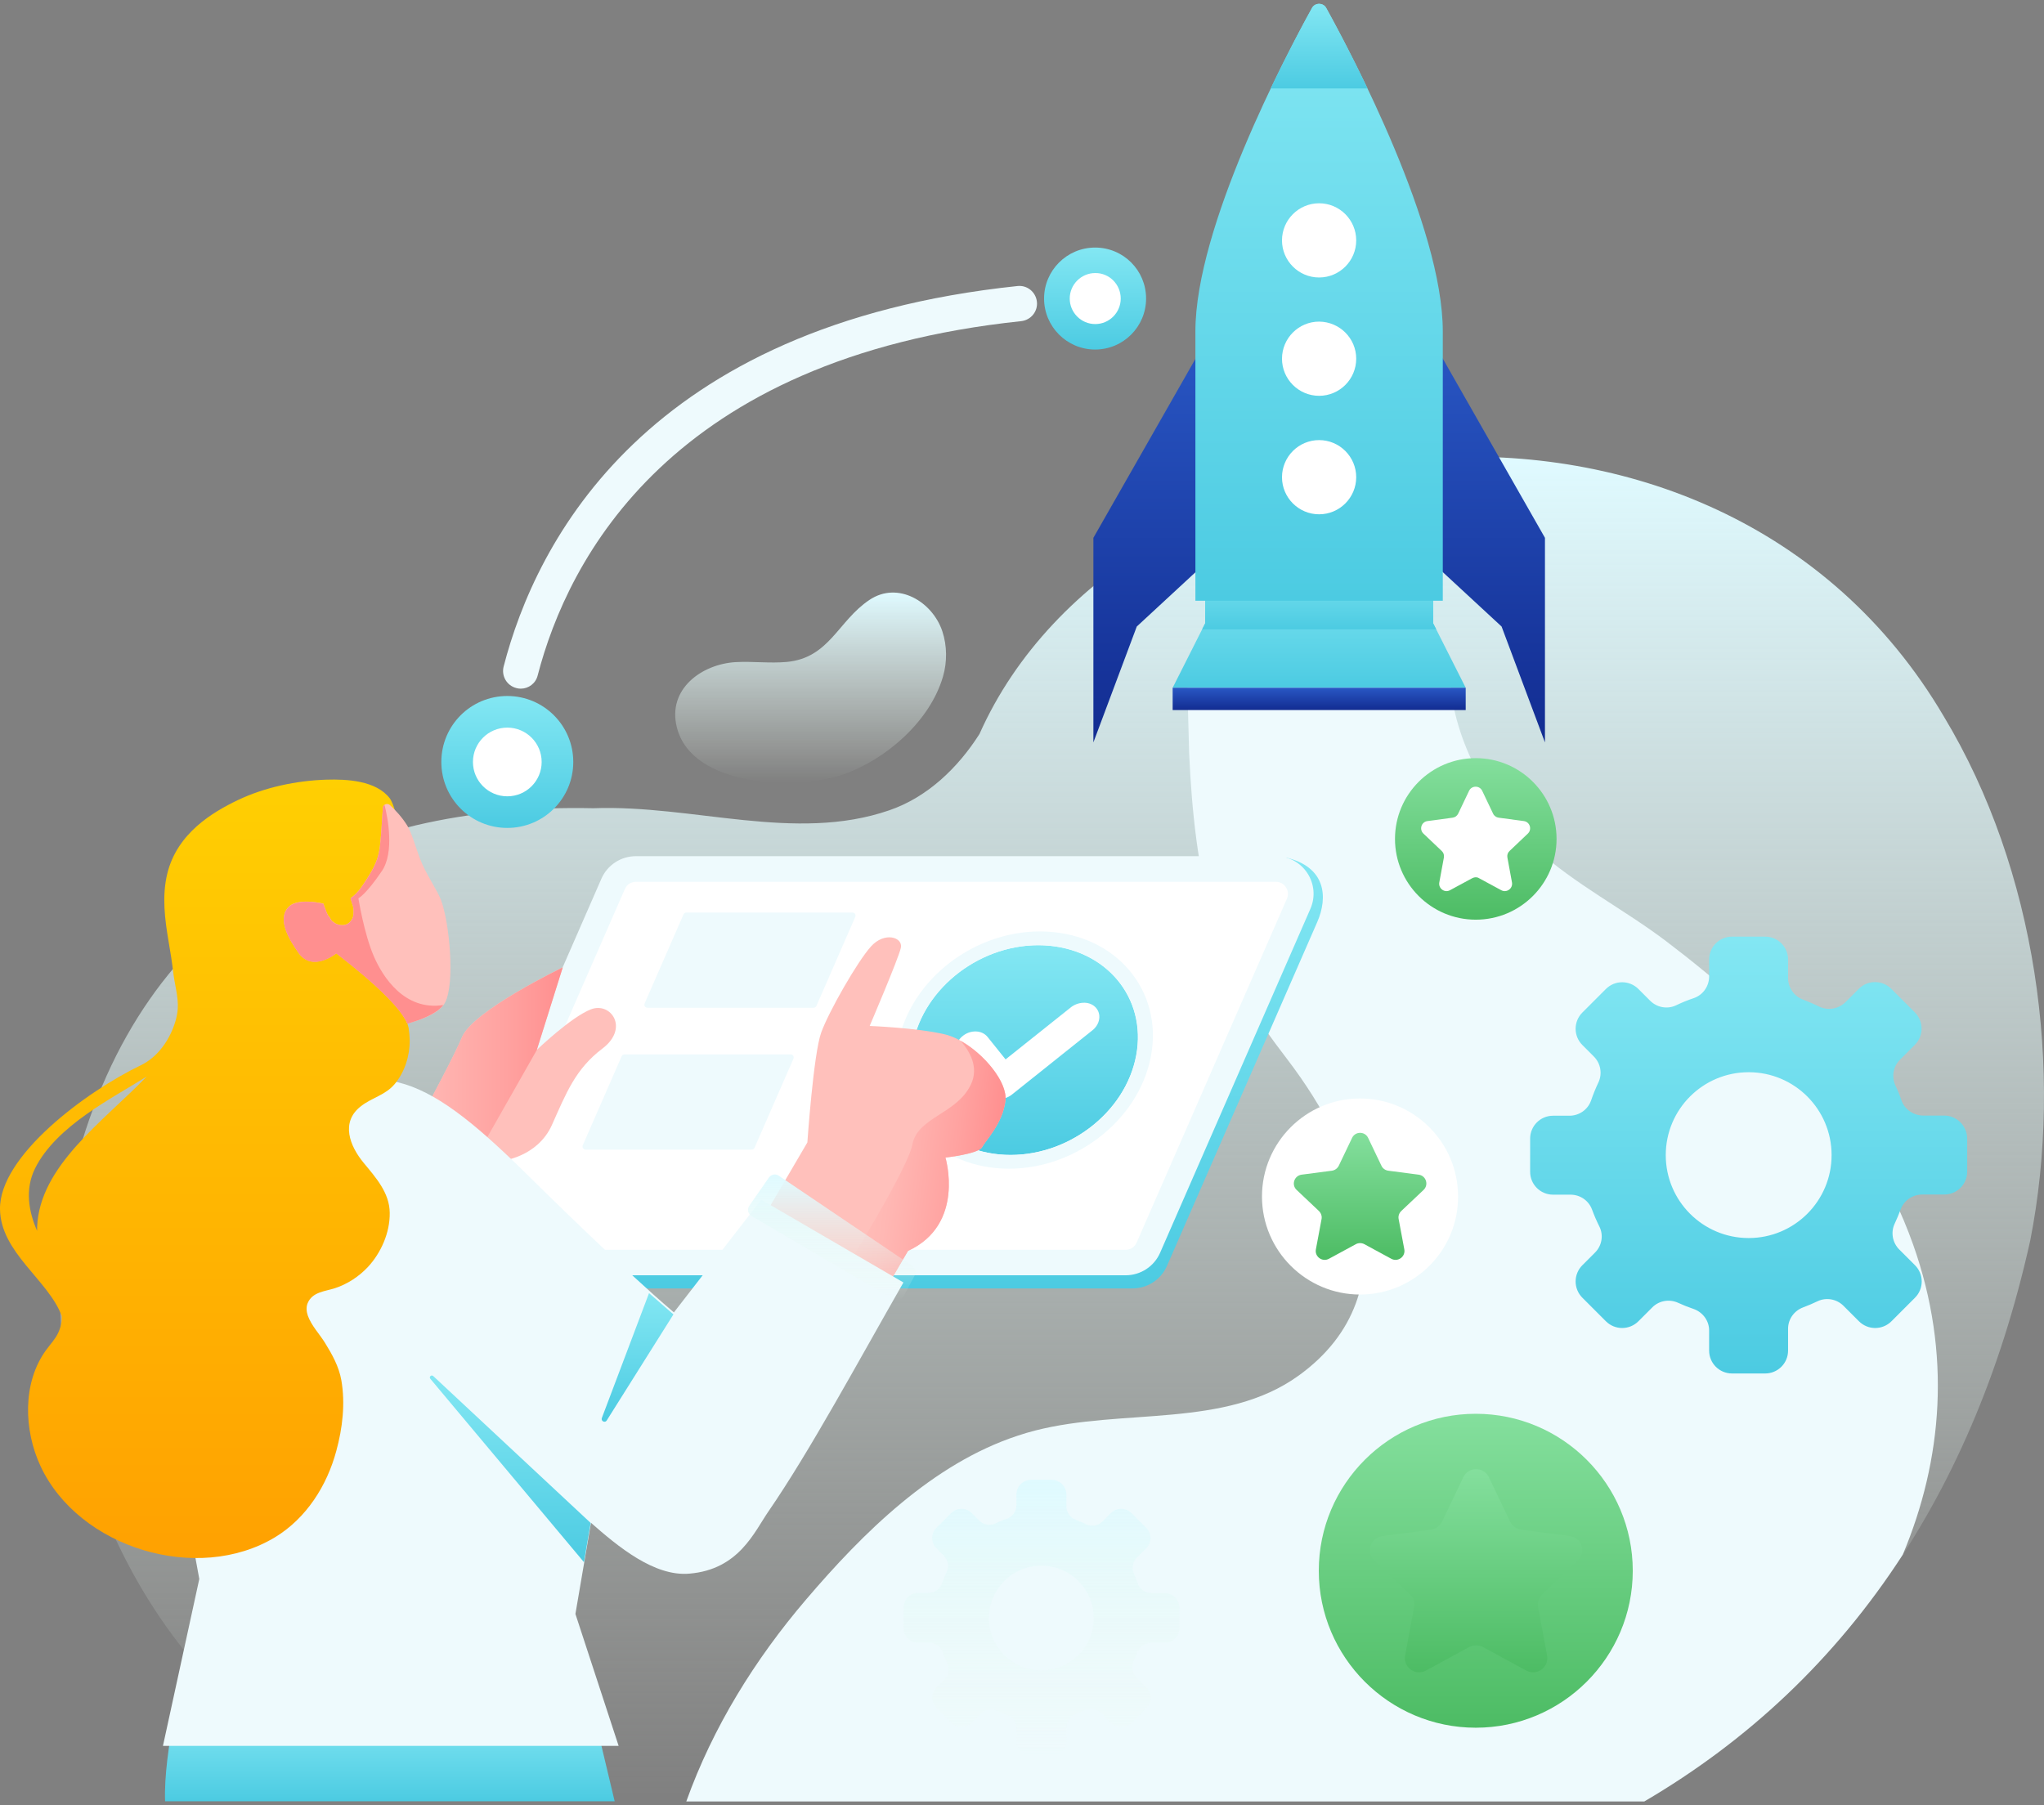 <svg width="120" height="106" viewBox="0 0 120 106" fill="none" xmlns="http://www.w3.org/2000/svg">
<rect x="0" y="0" width="120" height="106" fill="#808080" stroke="none"/>
<path d="M114.119 42.068C100.725 19.278 65.984 24.048 57.503 43.099C56.248 45.071 54.455 46.811 52.196 47.582C46.673 49.482 40.694 47.241 34.839 47.456C20.091 47.151 8.41 53.167 4.402 68.489C2.466 76.423 3.793 84.985 7.746 92.274C11.072 98.388 15.922 102.691 21.57 105.757H96.547C107.584 99.284 115.688 88.625 119.193 72.837C121.157 62.832 119.561 51.096 114.119 42.068Z" fill="url(#paint0_linear_948_7190)"/>
<path d="M112.317 73.079C109.637 65.521 103.782 59.801 97.829 55.274C95.373 53.409 92.441 51.912 90.155 49.823C87.618 47.501 85.278 43.52 85.135 39.809H69.706C69.688 39.809 69.804 43.861 69.813 44.228C69.965 47.581 70.306 50.961 71.23 54.18C72.153 57.389 73.632 59.676 75.578 62.204C79.684 67.574 83.055 75.858 76.241 80.771C71.92 83.891 65.931 82.672 60.767 83.998C60.417 84.088 60.077 84.187 59.736 84.303C54.752 85.944 50.663 90.005 47.328 93.914C44.325 97.428 41.85 101.418 40.291 105.775H96.538C102.563 102.243 107.709 97.464 111.708 91.287C114.039 85.738 114.595 79.498 112.317 73.079Z" fill="#EEFAFD"/>
<path d="M55.325 37.074C54.751 35.335 52.716 34.098 51.039 35.228C49.193 36.465 48.691 38.634 46.189 38.867C45.194 38.957 44.19 38.823 43.195 38.877C41.196 38.993 39.178 40.454 39.734 42.696C40.613 46.264 46.844 46.416 49.533 45.466C52.035 44.578 54.599 42.346 55.361 39.728C55.612 38.867 55.603 37.917 55.325 37.074Z" fill="url(#paint1_linear_948_7190)"/>
<path d="M10.283 100.459C9.898 102.449 9.638 104.35 9.692 105.766H36.086L34.821 100.459H10.283Z" fill="url(#paint2_linear_948_7190)"/>
<path d="M28.914 75.653H66.487C67.365 75.653 68.163 75.133 68.513 74.326L77.335 54.136C77.971 52.675 77.846 50.899 75.488 50.352L37.735 51.043C36.857 51.043 36.059 51.563 35.709 52.37L26.887 72.559C26.251 74.021 27.327 75.653 28.914 75.653Z" fill="url(#paint3_linear_948_7190)"/>
<path d="M28.51 74.881H66.084C66.962 74.881 67.76 74.361 68.11 73.554L76.931 53.364C77.568 51.903 76.501 50.272 74.906 50.272H37.332C36.453 50.272 35.656 50.791 35.306 51.598L26.484 71.788C25.848 73.249 26.914 74.881 28.51 74.881Z" fill="#EEFAFD"/>
<path d="M28.51 73.375C28.178 73.375 27.999 73.178 27.918 73.052C27.837 72.936 27.73 72.685 27.864 72.389L36.686 52.199C36.794 51.939 37.053 51.778 37.331 51.778H74.905C75.237 51.778 75.416 51.975 75.497 52.101C75.578 52.217 75.685 52.468 75.551 52.773L66.729 72.963C66.612 73.223 66.361 73.384 66.083 73.384H28.51V73.375Z" fill="white"/>
<path d="M38.013 59.174C37.924 59.174 37.879 59.12 37.861 59.093C37.843 59.066 37.816 58.995 37.843 58.923L40.129 53.687C40.156 53.624 40.227 53.58 40.299 53.58H50.044C50.134 53.58 50.179 53.633 50.197 53.66C50.215 53.687 50.242 53.759 50.215 53.831L47.929 59.066C47.902 59.129 47.83 59.174 47.759 59.174H38.013Z" fill="#EEFAFD"/>
<path d="M34.382 67.503C34.292 67.503 34.247 67.449 34.23 67.422C34.212 67.395 34.185 67.333 34.212 67.252L36.498 62.016C36.525 61.953 36.596 61.909 36.668 61.909H46.414C46.503 61.909 46.548 61.962 46.566 61.989C46.584 62.016 46.611 62.088 46.584 62.16L44.297 67.395C44.271 67.458 44.199 67.503 44.127 67.503H34.382Z" fill="#EEFAFD"/>
<path d="M29.487 68.157C29.487 68.157 31.549 67.942 32.401 66.059C33.243 64.177 33.781 62.769 35.368 61.568C36.955 60.367 35.861 58.816 34.696 59.264C33.53 59.712 31.513 61.649 31.513 61.649L33.037 56.798C33.037 56.798 27.739 59.344 27.111 60.922C26.762 61.801 25.166 64.777 25.166 64.777L21.598 71.152L27.47 73.456L29.487 68.157Z" fill="#FFC0BB"/>
<path d="M31.513 61.657L33.037 56.807C33.037 56.807 27.739 59.353 27.111 60.931C26.762 61.81 25.166 64.786 25.166 64.786L21.598 71.16L25.291 72.613L31.513 61.657Z" fill="url(#paint4_linear_948_7190)"/>
<path d="M114.137 65.503H112.918C112.344 65.503 111.815 65.145 111.627 64.598C111.529 64.302 111.412 64.015 111.277 63.737C111.044 63.226 111.143 62.626 111.537 62.231L112.416 61.352C112.945 60.824 112.945 59.972 112.416 59.443L111.035 58.062C110.506 57.533 109.655 57.533 109.126 58.062L108.346 58.842C107.933 59.246 107.315 59.353 106.795 59.102C106.49 58.95 106.167 58.815 105.844 58.69C105.324 58.492 104.975 57.99 104.975 57.426V56.341C104.975 55.597 104.374 54.996 103.63 54.996H101.685C100.941 54.996 100.34 55.597 100.34 56.341V57.336C100.34 57.91 99.981 58.421 99.434 58.609C99.076 58.726 98.735 58.869 98.395 59.031C97.884 59.273 97.274 59.156 96.879 58.761L96.189 58.071C95.66 57.542 94.808 57.542 94.279 58.071L92.899 59.452C92.37 59.981 92.37 60.833 92.899 61.361L93.571 62.034C93.974 62.437 94.082 63.047 93.84 63.558C93.679 63.899 93.535 64.248 93.41 64.616C93.222 65.154 92.711 65.512 92.137 65.512H91.177C90.433 65.512 89.832 66.113 89.832 66.857V68.803C89.832 69.547 90.433 70.147 91.177 70.147H92.2C92.764 70.147 93.266 70.488 93.464 71.017C93.589 71.358 93.733 71.689 93.894 72.012C94.154 72.523 94.046 73.151 93.634 73.554L92.899 74.289C92.37 74.818 92.37 75.67 92.899 76.199L94.279 77.58C94.808 78.109 95.66 78.109 96.189 77.58L97.005 76.764C97.408 76.36 98.018 76.262 98.538 76.504C98.825 76.638 99.121 76.755 99.416 76.853C99.963 77.042 100.34 77.544 100.34 78.118V79.301C100.34 80.045 100.941 80.646 101.685 80.646H103.63C104.374 80.646 104.975 80.045 104.975 79.301V78.019C104.975 77.454 105.333 76.961 105.862 76.764C106.149 76.656 106.428 76.54 106.705 76.405C107.216 76.163 107.826 76.271 108.229 76.674L109.135 77.58C109.664 78.109 110.516 78.109 111.045 77.58L112.425 76.199C112.954 75.67 112.954 74.818 112.425 74.289L111.502 73.366C111.107 72.972 110.991 72.362 111.233 71.851C111.358 71.582 111.475 71.304 111.583 71.017C111.78 70.479 112.29 70.138 112.864 70.138H114.146C114.891 70.138 115.491 69.538 115.491 68.794V66.848C115.482 66.104 114.881 65.503 114.137 65.503ZM102.662 72.694C99.972 72.694 97.794 70.515 97.794 67.825C97.794 65.136 99.972 62.957 102.662 62.957C105.351 62.957 107.53 65.136 107.53 67.825C107.53 70.515 105.351 72.694 102.662 72.694Z" fill="url(#paint5_linear_948_7190)"/>
<path d="M61.287 55.507C64.909 55.678 67.339 58.574 66.702 61.971C66.066 65.369 62.614 67.978 58.992 67.808C55.37 67.637 52.94 64.742 53.577 61.344C54.213 57.955 57.665 55.337 61.287 55.507Z" fill="url(#paint6_linear_948_7190)"/>
<path d="M61.439 54.7C65.545 54.898 68.288 58.17 67.571 62.007C66.854 65.853 62.945 68.812 58.848 68.614C54.742 68.417 51.999 65.145 52.716 61.308C53.433 57.462 57.342 54.503 61.439 54.7ZM59 67.808C62.622 67.978 66.074 65.369 66.711 61.971C67.347 58.573 64.918 55.686 61.296 55.507C57.674 55.337 54.222 57.946 53.586 61.343C52.949 64.741 55.37 67.637 59 67.808Z" fill="#EEFAFD"/>
<path d="M63.69 58.878C63.941 58.887 64.174 58.986 64.335 59.165C64.676 59.541 64.586 60.142 64.129 60.501L59.413 64.266C59.189 64.445 58.902 64.544 58.624 64.526C58.346 64.517 58.104 64.392 57.943 64.204L56.284 62.133C55.97 61.738 56.096 61.137 56.562 60.797C56.795 60.626 57.055 60.555 57.306 60.564C57.575 60.572 57.817 60.689 57.979 60.886L59.036 62.204L62.892 59.129C63.134 58.95 63.421 58.869 63.69 58.878Z" fill="white"/>
<path d="M68.379 93.538H67.607C67.24 93.538 66.908 93.314 66.792 92.964C66.729 92.776 66.657 92.596 66.576 92.417C66.433 92.094 66.487 91.718 66.738 91.467L67.293 90.911C67.625 90.579 67.625 90.041 67.293 89.71L66.424 88.84C66.092 88.508 65.555 88.508 65.223 88.84L64.729 89.333C64.469 89.593 64.075 89.656 63.752 89.494C63.555 89.396 63.358 89.315 63.152 89.234C62.82 89.109 62.605 88.795 62.605 88.436V87.746C62.605 87.28 62.219 86.894 61.753 86.894H60.525C60.059 86.894 59.673 87.28 59.673 87.746V88.374C59.673 88.732 59.449 89.064 59.099 89.181C58.875 89.252 58.651 89.342 58.445 89.45C58.122 89.602 57.736 89.53 57.485 89.279L57.046 88.84C56.715 88.508 56.177 88.508 55.845 88.84L54.975 89.71C54.644 90.041 54.644 90.579 54.975 90.911L55.406 91.341C55.657 91.592 55.728 91.978 55.576 92.301C55.468 92.516 55.379 92.74 55.307 92.964C55.191 93.305 54.868 93.529 54.5 93.529H53.899C53.433 93.529 53.048 93.914 53.048 94.38V95.609C53.048 96.084 53.433 96.46 53.899 96.46H54.545C54.904 96.46 55.218 96.676 55.343 97.007C55.424 97.222 55.513 97.438 55.612 97.635C55.773 97.958 55.71 98.352 55.45 98.612L54.984 99.078C54.652 99.41 54.652 99.948 54.984 100.28L55.854 101.149C56.186 101.481 56.723 101.481 57.055 101.149L57.575 100.629C57.826 100.378 58.212 100.316 58.544 100.459C58.723 100.54 58.911 100.611 59.099 100.683C59.44 100.8 59.682 101.113 59.682 101.481V102.234C59.682 102.7 60.068 103.086 60.534 103.086H61.762C62.237 103.086 62.614 102.7 62.614 102.234V101.427C62.614 101.069 62.838 100.764 63.17 100.638C63.349 100.576 63.528 100.495 63.699 100.414C64.021 100.262 64.407 100.333 64.658 100.584L65.231 101.158C65.563 101.49 66.101 101.49 66.433 101.158L67.303 100.289C67.634 99.957 67.634 99.419 67.303 99.087L66.72 98.505C66.469 98.254 66.397 97.868 66.55 97.545C66.63 97.375 66.702 97.196 66.774 97.016C66.899 96.676 67.222 96.46 67.581 96.46H68.387C68.853 96.46 69.239 96.075 69.239 95.609V94.38C69.23 93.923 68.854 93.538 68.379 93.538ZM61.135 98.083C59.431 98.083 58.059 96.703 58.059 95.008C58.059 93.305 59.44 91.933 61.135 91.933C62.838 91.933 64.209 93.314 64.209 95.008C64.209 96.712 62.829 98.083 61.135 98.083Z" fill="url(#paint7_linear_948_7190)"/>
<path d="M44.522 71.994L47.399 67.081C47.399 67.081 47.758 61.864 48.215 60.617C48.672 59.371 50.331 56.466 51.129 55.579C51.927 54.682 53.03 55.032 52.886 55.66C52.743 56.296 51.057 60.241 51.057 60.241C51.057 60.241 53.845 60.348 55.468 60.734C57.091 61.111 59.18 63.298 59.028 64.625C58.875 65.952 57.862 66.965 57.656 67.359C57.449 67.754 55.504 67.969 55.504 67.969C55.504 67.969 56.697 71.887 53.308 73.447L51.174 77.096L44.522 71.994Z" fill="#FFC0BB"/>
<path d="M51.093 77.033C51.12 77.051 51.156 77.06 51.183 77.078L53.308 73.447C56.688 71.896 55.504 67.969 55.504 67.969C55.504 67.969 57.441 67.754 57.656 67.36C57.871 66.965 58.875 65.961 59.028 64.625C59.153 63.54 57.781 61.882 56.392 61.111C56.921 61.712 57.495 62.662 56.992 63.693C56.168 65.414 53.873 65.594 53.568 67.189C53.308 68.579 49.91 74.093 49.049 75.464L51.093 77.033Z" fill="url(#paint8_linear_948_7190)"/>
<path d="M44.692 70.443L39.564 77.06C36.534 74.487 31.791 69.798 30.689 68.713C27.739 65.826 25.542 64.078 23.364 63.549C21.607 63.119 14.91 61.738 11.808 64.481C8.15 67.718 8.15 70.632 8.804 75.607C9.459 80.592 11.7 92.713 11.7 92.713L9.567 102.512H36.319L33.782 94.766L34.696 89.414C36.274 90.803 38.408 92.579 40.47 92.399C43.383 92.157 44.28 89.952 45.123 88.733C47.525 85.245 50.358 79.991 53.039 75.302L44.692 70.443Z" fill="#EEFAFD"/>
<path d="M34.678 89.423L25.435 80.798C25.327 80.699 25.166 80.843 25.265 80.959L34.284 91.727L34.678 89.423Z" fill="url(#paint9_linear_948_7190)"/>
<path d="M39.537 77.176L35.619 83.407C35.521 83.569 35.269 83.443 35.332 83.264L38.103 75.93L39.537 77.176Z" fill="url(#paint10_linear_948_7190)"/>
<path d="M84.139 36.599V32.807H70.754V36.599L68.845 40.383H86.049L84.139 36.599Z" fill="url(#paint11_linear_948_7190)"/>
<path d="M70.754 32.807V36.599L70.575 36.949H84.319L84.139 36.599V32.807H70.754Z" fill="url(#paint12_linear_948_7190)"/>
<path d="M71.041 19.565V32.807L66.738 36.788L64.191 43.592V31.579L71.041 19.565Z" fill="url(#paint13_linear_948_7190)"/>
<path d="M83.853 19.565V32.807L88.156 36.788L90.702 43.592V31.579L83.853 19.565Z" fill="url(#paint14_linear_948_7190)"/>
<path d="M77.855 0.46C77.675 0.147 77.209 0.147 77.03 0.46C75.497 3.24 70.18 13.317 70.18 19.458V35.273H84.704V19.458C84.704 13.317 79.397 3.249 77.855 0.46Z" fill="url(#paint15_linear_948_7190)"/>
<path d="M79.621 14.115C79.621 15.316 78.644 16.293 77.443 16.293C76.242 16.293 75.264 15.316 75.264 14.115C75.264 12.913 76.242 11.936 77.443 11.936C78.644 11.936 79.621 12.913 79.621 14.115Z" fill="white"/>
<path d="M78.689 14.114C78.689 14.805 78.133 15.361 77.443 15.361C76.752 15.361 76.196 14.805 76.196 14.114C76.196 13.424 76.752 12.868 77.443 12.868C78.133 12.868 78.689 13.424 78.689 14.114Z" fill="white"/>
<path d="M79.621 21.063C79.621 22.264 78.644 23.241 77.443 23.241C76.242 23.241 75.264 22.264 75.264 21.063C75.264 19.861 76.242 18.884 77.443 18.884C78.644 18.893 79.621 19.861 79.621 21.063Z" fill="white"/>
<path d="M78.689 21.063C78.689 21.753 78.133 22.309 77.443 22.309C76.752 22.309 76.196 21.753 76.196 21.063C76.196 20.372 76.752 19.816 77.443 19.816C78.133 19.825 78.689 20.381 78.689 21.063Z" fill="white"/>
<path d="M79.621 28.02C79.621 29.221 78.644 30.198 77.443 30.198C76.242 30.198 75.264 29.221 75.264 28.02C75.264 26.819 76.242 25.841 77.443 25.841C78.644 25.841 79.621 26.819 79.621 28.02Z" fill="white"/>
<path d="M78.689 28.02C78.689 28.71 78.133 29.266 77.443 29.266C76.752 29.266 76.196 28.71 76.196 28.02C76.196 27.33 76.752 26.774 77.443 26.774C78.133 26.774 78.689 27.339 78.689 28.02Z" fill="white"/>
<path d="M86.049 40.383H68.845V41.692H86.049V40.383Z" fill="url(#paint16_linear_948_7190)"/>
<path d="M80.284 5.194C79.28 3.087 78.366 1.384 77.855 0.46C77.676 0.147 77.209 0.147 77.03 0.46C76.519 1.375 75.605 3.087 74.601 5.194H80.284Z" fill="url(#paint17_linear_948_7190)"/>
<path d="M86.64 101.446C81.557 101.446 77.424 97.313 77.424 92.23C77.424 87.146 81.557 83.013 86.64 83.013C91.724 83.013 95.857 87.146 95.857 92.23C95.857 97.313 91.724 101.446 86.64 101.446Z" fill="url(#paint18_linear_948_7190)"/>
<path d="M86.246 96.712L83.709 98.093C83.091 98.424 82.365 97.895 82.49 97.205L83.019 94.372C83.073 94.094 82.974 93.807 82.777 93.619L80.688 91.629C80.177 91.144 80.455 90.284 81.154 90.194L84.014 89.818C84.292 89.782 84.534 89.603 84.659 89.351L85.906 86.743C86.211 86.106 87.107 86.106 87.412 86.743L88.658 89.351C88.784 89.603 89.026 89.782 89.304 89.818L92.164 90.194C92.863 90.284 93.141 91.144 92.63 91.629L90.541 93.619C90.335 93.816 90.245 94.103 90.299 94.372L90.828 97.205C90.953 97.895 90.227 98.424 89.608 98.093L87.071 96.712C86.793 96.578 86.489 96.578 86.246 96.712Z" fill="url(#paint19_linear_948_7190)"/>
<path d="M79.844 76.011C76.671 76.011 74.089 73.429 74.089 70.255C74.089 67.082 76.671 64.499 79.844 64.499C83.018 64.499 85.601 67.082 85.601 70.255C85.609 73.429 83.027 76.011 79.844 76.011Z" fill="white"/>
<path d="M79.603 73.052L78.016 73.913C77.63 74.119 77.173 73.787 77.254 73.357L77.586 71.582C77.622 71.412 77.558 71.232 77.433 71.107L76.124 69.87C75.801 69.565 75.981 69.036 76.411 68.973L78.195 68.74C78.374 68.713 78.518 68.606 78.599 68.444L79.379 66.812C79.567 66.418 80.132 66.418 80.32 66.812L81.1 68.444C81.172 68.606 81.324 68.713 81.503 68.74L83.287 68.973C83.718 69.027 83.897 69.565 83.574 69.87L82.265 71.107C82.14 71.232 82.077 71.403 82.113 71.582L82.445 73.357C82.525 73.787 82.068 74.119 81.683 73.913L80.096 73.052C79.943 72.972 79.755 72.972 79.603 73.052Z" fill="url(#paint20_linear_948_7190)"/>
<path d="M86.641 54.001C84.023 54.001 81.898 51.876 81.898 49.258C81.898 46.64 84.023 44.516 86.641 44.516C89.258 44.516 91.383 46.64 91.383 49.258C91.383 51.876 89.258 54.001 86.641 54.001Z" fill="url(#paint21_linear_948_7190)"/>
<path d="M86.435 51.563L85.126 52.271C84.812 52.441 84.436 52.172 84.499 51.814L84.768 50.352C84.794 50.209 84.749 50.065 84.642 49.967L83.566 48.945C83.306 48.694 83.45 48.254 83.808 48.21L85.278 48.012C85.422 47.994 85.547 47.905 85.61 47.77L86.247 46.434C86.399 46.112 86.865 46.112 87.018 46.434L87.655 47.77C87.717 47.905 87.843 47.994 87.986 48.012L89.456 48.21C89.815 48.254 89.959 48.694 89.698 48.945L88.623 49.967C88.515 50.065 88.47 50.209 88.497 50.352L88.766 51.814C88.829 52.172 88.452 52.441 88.138 52.271L86.829 51.563C86.722 51.491 86.57 51.491 86.435 51.563Z" fill="white"/>
<path d="M30.572 40.436C30.482 40.436 30.401 40.427 30.312 40.4C29.756 40.257 29.425 39.692 29.568 39.136C31.469 31.776 37.924 19.09 59.736 16.795C60.301 16.732 60.812 17.145 60.875 17.718C60.938 18.283 60.525 18.794 59.951 18.857C39.385 21.017 33.343 32.816 31.567 39.656C31.451 40.132 31.029 40.436 30.572 40.436Z" fill="#EEFAFD"/>
<path d="M67.285 17.53C67.285 19.18 65.949 20.524 64.291 20.524C62.641 20.524 61.296 19.18 61.296 17.53C61.296 15.88 62.641 14.536 64.291 14.536C65.949 14.536 67.285 15.871 67.285 17.53Z" fill="url(#paint22_linear_948_7190)"/>
<path d="M65.796 17.53C65.796 18.355 65.124 19.028 64.299 19.028C63.475 19.028 62.802 18.355 62.802 17.53C62.802 16.706 63.475 16.033 64.299 16.033C65.124 16.024 65.796 16.697 65.796 17.53Z" fill="white"/>
<path d="M33.656 44.74C33.656 46.882 31.925 48.613 29.782 48.613C27.64 48.613 25.91 46.882 25.91 44.74C25.91 42.597 27.64 40.867 29.782 40.867C31.925 40.867 33.656 42.606 33.656 44.74Z" fill="url(#paint23_linear_948_7190)"/>
<path d="M29.783 46.757C30.897 46.757 31.8 45.854 31.8 44.74C31.8 43.626 30.897 42.723 29.783 42.723C28.669 42.723 27.766 43.626 27.766 44.74C27.766 45.854 28.669 46.757 29.783 46.757Z" fill="white"/>
<path d="M45.14 69.143L43.993 70.793C43.849 70.999 43.912 71.277 44.127 71.403L52.447 76.288C52.653 76.414 52.922 76.333 53.039 76.127L53.702 74.89C53.81 74.702 53.747 74.46 53.568 74.334L45.723 69.036C45.535 68.901 45.275 68.955 45.14 69.143Z" fill="url(#paint24_linear_948_7190)"/>
<path d="M23.991 60.366C23.973 60.277 23.947 60.187 23.911 60.089C23.373 58.797 22.252 50.316 22.36 49.662C22.441 49.133 23.14 48.559 23.175 47.618C23.175 47.483 23.005 47.044 22.889 46.883C22.082 45.825 20.36 45.744 19.15 45.78C17.411 45.834 15.537 46.228 13.959 46.981C12.48 47.69 10.391 48.927 9.817 51.312C9.503 52.629 9.674 53.965 9.898 55.283C10.006 55.902 10.104 56.52 10.176 57.139C10.257 57.829 10.481 58.538 10.436 59.237C10.418 59.47 10.373 59.703 10.31 59.927C9.997 61.003 9.306 62.043 8.275 62.545C5.066 64.087 -0.045 67.87 0 70.999C0.036 73.554 2.842 75.159 3.622 77.266C3.64 77.589 3.577 77.912 3.416 78.261C3.246 78.629 2.959 78.924 2.717 79.256C1.3 81.184 1.399 83.981 2.376 86.079C4.618 90.902 11.601 93.018 16.156 90.257C17.985 89.145 19.195 87.235 19.742 85.2C20.11 83.855 20.28 82.412 20.038 81.031C19.894 80.234 19.5 79.525 19.078 78.844C18.756 78.324 18.29 77.849 18.074 77.257C17.994 77.024 17.967 76.764 18.056 76.531C18.334 75.849 19.078 75.832 19.679 75.634C20.405 75.392 21.06 74.962 21.588 74.406C22.369 73.572 22.898 72.371 22.88 71.214C22.871 70.031 22.055 69.134 21.346 68.274C20.531 67.288 19.984 65.889 21.185 64.957C21.849 64.437 22.62 64.311 23.175 63.648C23.767 62.939 24.063 61.989 24.054 61.066C24.045 60.833 24.027 60.599 23.991 60.366ZM2.179 72.048C2.179 72.12 2.179 72.201 2.179 72.272C1.686 71.152 1.453 69.843 2.053 68.615C3.3 66.095 6.635 64.463 8.616 63.208C6.052 65.862 2.322 68.453 2.179 72.048Z" fill="url(#paint25_linear_948_7190)"/>
<path d="M19.581 54.153C19.599 54.162 19.608 54.171 19.581 54.153V54.153Z" fill="url(#paint26_linear_948_7190)"/>
<path d="M25.883 52.827C25.668 52.262 24.96 51.249 24.646 50.388C24.359 49.617 24.171 48.909 23.911 48.478C23.597 47.968 23.184 47.537 22.889 47.268C22.736 47.134 22.485 47.232 22.476 47.438C22.44 48.129 22.351 49.384 22.297 49.77C22.189 50.424 22.082 50.827 21.23 52.074C21.024 52.369 20.8 52.585 20.585 52.737V52.746C20.612 52.827 20.629 52.907 20.647 52.979C20.665 53.033 20.683 53.078 20.701 53.132C20.728 53.212 20.746 53.293 20.755 53.373C20.764 53.517 20.764 53.678 20.728 53.822C20.683 53.992 20.558 54.154 20.405 54.243C20.235 54.333 20.047 54.342 19.867 54.288C19.796 54.27 19.733 54.243 19.67 54.207C19.634 54.18 19.598 54.154 19.563 54.127C19.572 54.136 19.581 54.145 19.581 54.145C19.554 54.127 19.518 54.1 19.5 54.082C19.437 54.028 19.41 53.947 19.365 53.885C19.365 53.885 19.356 53.876 19.356 53.867C19.32 53.822 19.294 53.786 19.258 53.741C19.213 53.669 19.186 53.589 19.15 53.508C19.141 53.472 19.123 53.445 19.114 53.409C19.114 53.4 19.096 53.373 19.105 53.383C19.061 53.284 19.016 53.176 18.989 53.06C18.451 52.925 17.366 52.809 16.945 53.248C16.245 53.974 16.98 55.175 17.527 55.947C18.352 57.112 19.742 55.973 19.742 55.973C20.674 56.7 23.382 58.806 23.911 60.097C24.682 59.9 25.802 59.506 26.134 58.86C26.717 57.731 26.394 54.163 25.883 52.827Z" fill="#FFC0BB"/>
<path d="M26.026 59.013C23.749 59.362 22.476 57.372 21.948 56.153C21.365 54.799 21.042 52.746 21.042 52.746C21.042 52.746 21.49 52.522 22.422 51.141C23.166 50.03 22.763 48.003 22.575 47.259C22.521 47.304 22.476 47.367 22.476 47.448C22.44 48.138 22.351 49.393 22.297 49.779C22.189 50.433 22.082 50.836 21.23 52.083C21.024 52.379 20.8 52.594 20.585 52.746V52.755C20.612 52.836 20.629 52.916 20.647 52.988C20.665 53.042 20.683 53.087 20.701 53.141C20.728 53.221 20.746 53.302 20.755 53.383C20.764 53.526 20.764 53.687 20.728 53.831C20.683 54.001 20.558 54.163 20.405 54.252C20.235 54.342 20.047 54.351 19.867 54.297C19.796 54.279 19.733 54.252 19.67 54.216C19.634 54.189 19.598 54.163 19.563 54.136C19.572 54.145 19.581 54.154 19.581 54.154C19.554 54.136 19.518 54.109 19.5 54.091C19.437 54.037 19.41 53.956 19.365 53.894C19.365 53.894 19.356 53.885 19.356 53.876C19.32 53.831 19.294 53.795 19.258 53.75C19.213 53.678 19.186 53.598 19.15 53.517C19.141 53.481 19.123 53.454 19.114 53.418C19.114 53.41 19.096 53.383 19.105 53.392C19.061 53.293 19.016 53.185 18.989 53.069C18.451 52.934 17.366 52.818 16.945 53.257C16.245 53.983 16.98 55.185 17.527 55.956C18.352 57.121 19.742 55.983 19.742 55.983C20.674 56.709 23.382 58.816 23.911 60.106C24.61 59.909 25.605 59.56 26.026 59.013Z" fill="#FF8F8F"/>
<defs>
<linearGradient id="paint0_linear_948_7190" x1="61.761" y1="26.818" x2="61.761" y2="105.757" gradientUnits="userSpaceOnUse">
<stop stop-color="#DFFAFF"/>
<stop offset="1" stop-color="#EEF9F0" stop-opacity="0"/>
</linearGradient>
<linearGradient id="paint1_linear_948_7190" x1="47.591" y1="34.794" x2="47.591" y2="45.964" gradientUnits="userSpaceOnUse">
<stop stop-color="#DFFAFF"/>
<stop offset="1" stop-color="#EEF9F0" stop-opacity="0"/>
</linearGradient>
<linearGradient id="paint2_linear_948_7190" x1="9.685" y1="100.459" x2="9.685" y2="105.766" gradientUnits="userSpaceOnUse">
<stop stop-color="#83E7F3"/>
<stop offset="1" stop-color="#4CCBE2"/>
</linearGradient>
<linearGradient id="paint3_linear_948_7190" x1="26.701" y1="50.352" x2="26.701" y2="75.653" gradientUnits="userSpaceOnUse">
<stop stop-color="#83E7F3"/>
<stop offset="1" stop-color="#4CCBE2"/>
</linearGradient>
<linearGradient id="paint4_linear_948_7190" x1="21.596" y1="64.703" x2="33.033" y2="64.703" gradientUnits="userSpaceOnUse">
<stop stop-color="#FFC0BB"/>
<stop offset="0.277" stop-color="#FFB8B4"/>
<stop offset="0.709" stop-color="#FFA2A0"/>
<stop offset="1" stop-color="#FF8F8F"/>
</linearGradient>
<linearGradient id="paint5_linear_948_7190" x1="89.832" y1="54.996" x2="89.832" y2="80.646" gradientUnits="userSpaceOnUse">
<stop stop-color="#83E7F3"/>
<stop offset="1" stop-color="#4CCBE2"/>
</linearGradient>
<linearGradient id="paint6_linear_948_7190" x1="53.476" y1="55.499" x2="53.476" y2="67.816" gradientUnits="userSpaceOnUse">
<stop stop-color="#83E7F3"/>
<stop offset="1" stop-color="#4CCBE2"/>
</linearGradient>
<linearGradient id="paint7_linear_948_7190" x1="61.144" y1="86.894" x2="61.144" y2="103.086" gradientUnits="userSpaceOnUse">
<stop stop-color="#DFFAFF"/>
<stop offset="1" stop-color="#EEF9F0" stop-opacity="0"/>
</linearGradient>
<linearGradient id="paint8_linear_948_7190" x1="49.92" y1="68.608" x2="58.391" y2="69.677" gradientUnits="userSpaceOnUse">
<stop stop-color="#FFC0BB"/>
<stop offset="0.277" stop-color="#FFB8B4"/>
<stop offset="0.709" stop-color="#FFA2A0"/>
<stop offset="1" stop-color="#FF8F8F"/>
</linearGradient>
<linearGradient id="paint9_linear_948_7190" x1="25.234" y1="80.765" x2="25.234" y2="91.727" gradientUnits="userSpaceOnUse">
<stop stop-color="#83E7F3"/>
<stop offset="1" stop-color="#4CCBE2"/>
</linearGradient>
<linearGradient id="paint10_linear_948_7190" x1="35.322" y1="75.93" x2="35.322" y2="83.482" gradientUnits="userSpaceOnUse">
<stop stop-color="#83E7F3"/>
<stop offset="1" stop-color="#4CCBE2"/>
</linearGradient>
<linearGradient id="paint11_linear_948_7190" x1="68.845" y1="32.807" x2="68.845" y2="40.383" gradientUnits="userSpaceOnUse">
<stop stop-color="#83E7F3"/>
<stop offset="1" stop-color="#4CCBE2"/>
</linearGradient>
<linearGradient id="paint12_linear_948_7190" x1="70.575" y1="32.807" x2="70.575" y2="36.949" gradientUnits="userSpaceOnUse">
<stop stop-color="#83E7F3"/>
<stop offset="1" stop-color="#4CCBE2"/>
</linearGradient>
<linearGradient id="paint13_linear_948_7190" x1="64.191" y1="19.565" x2="64.191" y2="43.592" gradientUnits="userSpaceOnUse">
<stop stop-color="#2957C4"/>
<stop offset="1" stop-color="#122C91"/>
</linearGradient>
<linearGradient id="paint14_linear_948_7190" x1="83.853" y1="19.565" x2="83.853" y2="43.592" gradientUnits="userSpaceOnUse">
<stop stop-color="#2957C4"/>
<stop offset="1" stop-color="#122C91"/>
</linearGradient>
<linearGradient id="paint15_linear_948_7190" x1="70.18" y1="0.225" x2="70.18" y2="35.273" gradientUnits="userSpaceOnUse">
<stop stop-color="#83E7F3"/>
<stop offset="1" stop-color="#4CCBE2"/>
</linearGradient>
<linearGradient id="paint16_linear_948_7190" x1="68.845" y1="40.383" x2="68.845" y2="41.692" gradientUnits="userSpaceOnUse">
<stop stop-color="#2957C4"/>
<stop offset="1" stop-color="#122C91"/>
</linearGradient>
<linearGradient id="paint17_linear_948_7190" x1="74.601" y1="0.225" x2="74.601" y2="5.194" gradientUnits="userSpaceOnUse">
<stop stop-color="#83E7F3"/>
<stop offset="1" stop-color="#4CCBE2"/>
</linearGradient>
<linearGradient id="paint18_linear_948_7190" x1="77.424" y1="83.013" x2="77.424" y2="101.446" gradientUnits="userSpaceOnUse">
<stop stop-color="#84DF9D"/>
<stop offset="1" stop-color="#4DBC64"/>
</linearGradient>
<linearGradient id="paint19_linear_948_7190" x1="80.426" y1="86.265" x2="80.426" y2="98.194" gradientUnits="userSpaceOnUse">
<stop stop-color="#84DF9D"/>
<stop offset="1" stop-color="#4DBC64"/>
</linearGradient>
<linearGradient id="paint20_linear_948_7190" x1="75.959" y1="66.517" x2="75.959" y2="73.976" gradientUnits="userSpaceOnUse">
<stop stop-color="#84DF9D"/>
<stop offset="1" stop-color="#4DBC64"/>
</linearGradient>
<linearGradient id="paint21_linear_948_7190" x1="81.898" y1="44.516" x2="81.898" y2="54.001" gradientUnits="userSpaceOnUse">
<stop stop-color="#84DF9D"/>
<stop offset="1" stop-color="#4DBC64"/>
</linearGradient>
<linearGradient id="paint22_linear_948_7190" x1="61.296" y1="14.536" x2="61.296" y2="20.524" gradientUnits="userSpaceOnUse">
<stop stop-color="#83E7F3"/>
<stop offset="1" stop-color="#4CCBE2"/>
</linearGradient>
<linearGradient id="paint23_linear_948_7190" x1="25.91" y1="40.867" x2="25.91" y2="48.613" gradientUnits="userSpaceOnUse">
<stop stop-color="#83E7F3"/>
<stop offset="1" stop-color="#4CCBE2"/>
</linearGradient>
<linearGradient id="paint24_linear_948_7190" x1="48.835" y1="68.961" x2="48.835" y2="76.348" gradientUnits="userSpaceOnUse">
<stop stop-color="#DFFAFF"/>
<stop offset="1" stop-color="#EEF9F0" stop-opacity="0"/>
</linearGradient>
<linearGradient id="paint25_linear_948_7190" x1="0" y1="45.773" x2="0" y2="91.484" gradientUnits="userSpaceOnUse">
<stop stop-color="#FFCF02"/>
<stop offset="1" stop-color="#FFA101"/>
</linearGradient>
<linearGradient id="paint26_linear_948_7190" x1="19.581" y1="54.153" x2="19.581" y2="54.164" gradientUnits="userSpaceOnUse">
<stop stop-color="#2957C4"/>
<stop offset="1" stop-color="#122C91"/>
</linearGradient>
</defs>
</svg>

